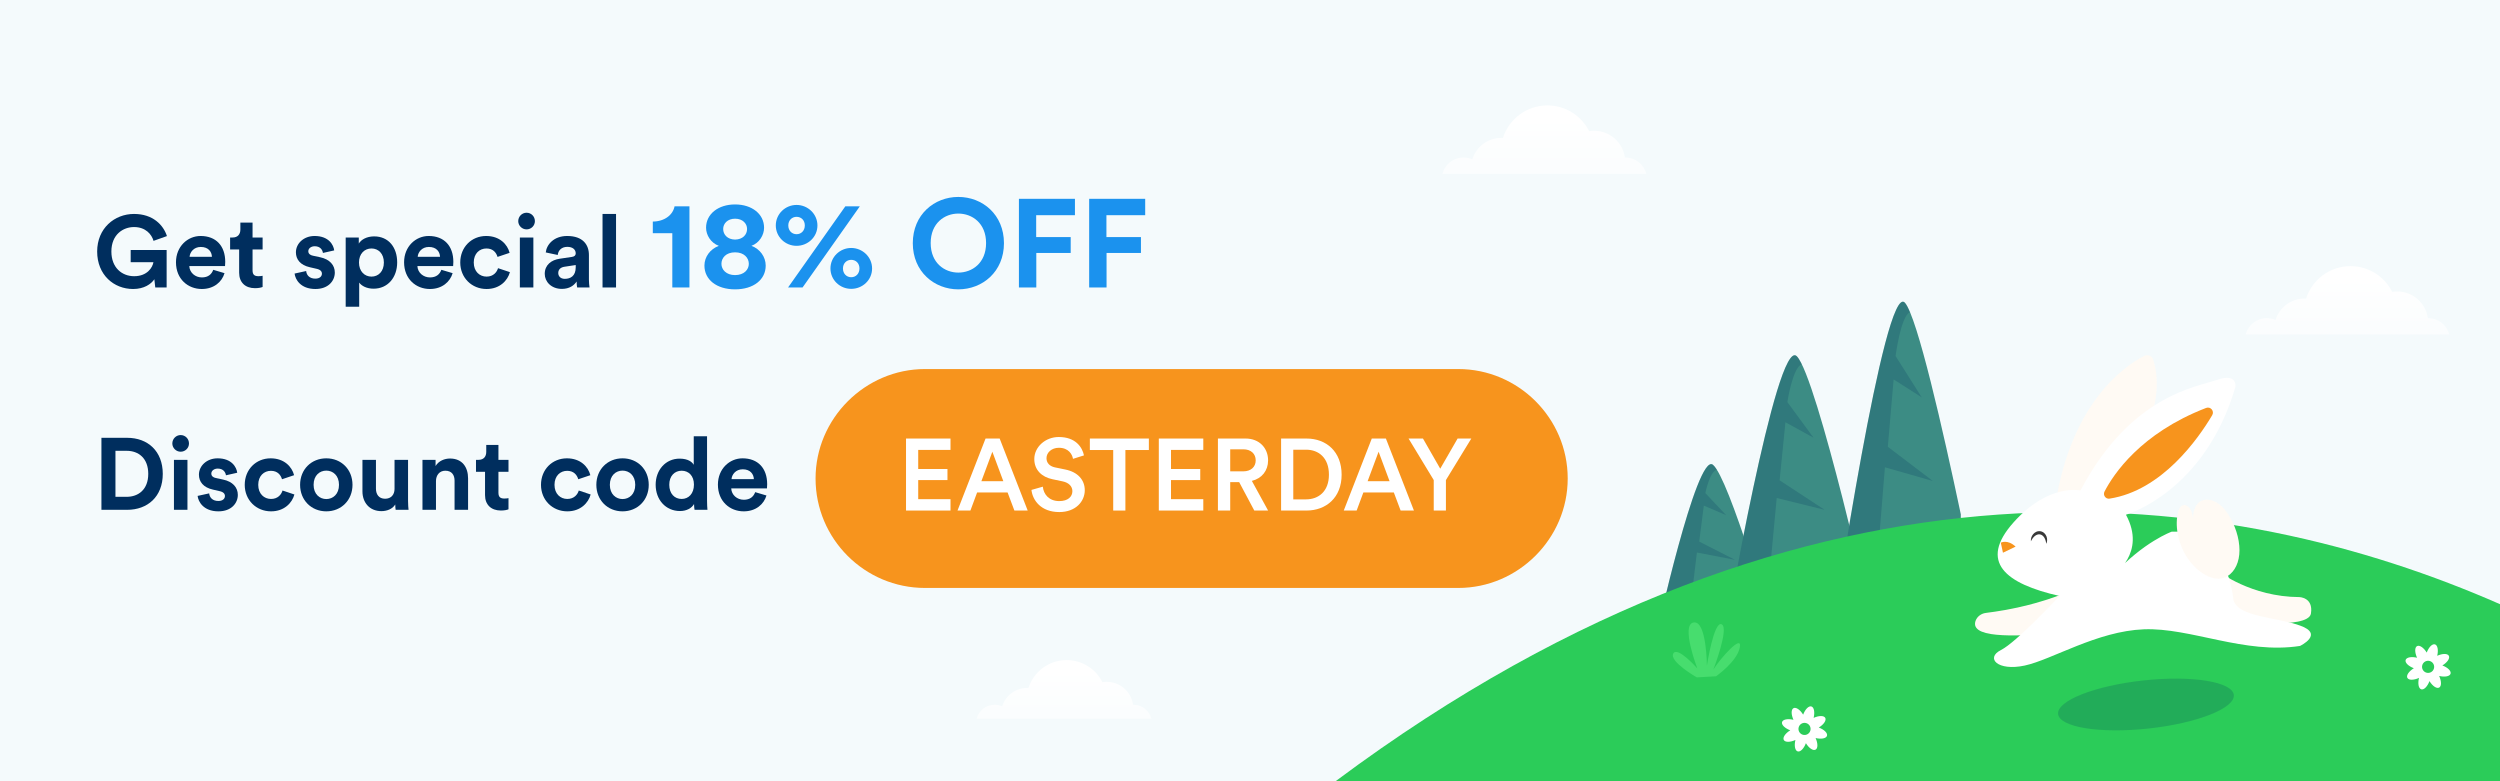 <?xml version="1.0" encoding="utf-8"?>
<!-- Generator: Adobe Illustrator 21.0.0, SVG Export Plug-In . SVG Version: 6.00 Build 0)  -->
<svg version="1.1" id="Layer_1" xmlns="http://www.w3.org/2000/svg" xmlns:xlink="http://www.w3.org/1999/xlink" x="0px" y="0px"
	 width="320px" height="100px" viewBox="0 0 320 100" style="enable-background:new 0 0 320 100;" xml:space="preserve">
<style type="text/css">
	.st0{fill:#FFFFFF;}
	.st1{opacity:0.5;fill:#EBF7FA;}
	.st2{fill:url(#SVGID_1_);}
	.st3{fill:url(#SVGID_2_);}
	.st4{fill:url(#SVGID_3_);}
	.st5{fill:#3C8C84;}
	.st6{opacity:0.2;fill:#002E5E;}
	.st7{fill:#2BCC59;}
	.st8{fill:#47DD6E;}
	.st9{opacity:0.05;fill:#F7941D;}
	.st10{opacity:0.05;}
	.st11{fill:#F7941D;}
	.st12{fill:#383838;}
	.st13{fill:#002E5E;}
	.st14{fill:#1B92EE;}
</style>
<g>
	<rect class="st0" width="320" height="100"/>
	<rect class="st1" width="320" height="100"/>
	<g>
		<g>
			
				<linearGradient id="SVGID_1_" gradientUnits="userSpaceOnUse" x1="1877.936" y1="31.06" x2="1877.936" y2="42.438" gradientTransform="matrix(-1 0 0 1 2178.413 0)">
				<stop  offset="0" style="stop-color:#FFFFFF"/>
				<stop  offset="0.4" style="stop-color:#FFFFFF"/>
				<stop  offset="1" style="stop-color:#FFFFFF;stop-opacity:0.6"/>
			</linearGradient>
			<path class="st2" d="M290.144,40.723c0.398,0,0.777,0.084,1.119,0.234c0.491-1.589,1.971-2.743,3.721-2.743
				c0.065,0,0.13,0.002,0.194,0.005c0.768-2.409,3.024-4.154,5.687-4.154c2.333,0,4.353,1.339,5.335,3.29
				c0.207-0.033,0.418-0.051,0.634-0.051c2.007,0,3.665,1.488,3.935,3.421c0.013,0,0.026-0.001,0.039-0.001
				c1.298,0,2.389,0.886,2.702,2.086h-3.008h-2.396h-1.955h-2.985h-4.352h-3.235h-2.735h-1.692h-3.712
				C287.755,41.609,288.846,40.723,290.144,40.723z"/>
			
				<linearGradient id="SVGID_2_" gradientUnits="userSpaceOnUse" x1="2042.218" y1="81.912" x2="2042.218" y2="91.683" gradientTransform="matrix(-1 0 0 1 2178.413 0)">
				<stop  offset="0" style="stop-color:#FFFFFF"/>
				<stop  offset="0.4" style="stop-color:#FFFFFF"/>
				<stop  offset="1" style="stop-color:#FFFFFF;stop-opacity:0.6"/>
			</linearGradient>
			<path class="st3" d="M127.32,90.21c0.342,0,0.667,0.072,0.961,0.201c0.422-1.365,1.693-2.356,3.196-2.356
				c0.056,0,0.112,0.002,0.167,0.004c0.66-2.069,2.597-3.568,4.885-3.568c2.003,0,3.738,1.15,4.581,2.825
				c0.177-0.028,0.359-0.044,0.545-0.044c1.723,0,3.148,1.278,3.379,2.938c0.011,0,0.022-0.001,0.034-0.001
				c1.115,0,2.052,0.761,2.32,1.791h-2.583h-2.058h-1.679h-2.563h-3.738h-2.778h-2.349h-1.453H125
				C125.269,90.971,126.206,90.21,127.32,90.21z"/>
			
				<linearGradient id="SVGID_3_" gradientUnits="userSpaceOnUse" x1="1980.733" y1="10.484" x2="1980.733" y2="21.879" gradientTransform="matrix(-1 0 0 1 2178.413 0)">
				<stop  offset="0" style="stop-color:#FFFFFF"/>
				<stop  offset="0.4" style="stop-color:#FFFFFF"/>
				<stop  offset="1" style="stop-color:#FFFFFF;stop-opacity:0.6"/>
			</linearGradient>
			<path class="st4" d="M187.331,20.162c0.399,0,0.778,0.084,1.121,0.234c0.492-1.591,1.974-2.747,3.727-2.747
				c0.065,0,0.13,0.002,0.195,0.005c0.769-2.413,3.029-4.161,5.696-4.161c2.336,0,4.359,1.341,5.343,3.295
				c0.207-0.033,0.419-0.051,0.635-0.051c2.01,0,3.671,1.49,3.941,3.426c0.013,0,0.026-0.001,0.039-0.001
				c1.3,0,2.392,0.887,2.706,2.089h-3.013h-2.399h-1.958h-2.989h-4.359h-3.24h-2.739h-1.694h-3.718
				C184.938,21.049,186.031,20.162,187.331,20.162z"/>
			<g>
				<g>
					<path class="st5" d="M211.933,81.604c0,0,5.246-23.753,7.315-22.118c2.069,1.635,7.759,21.315,7.759,21.315L211.933,81.604z"/>
					<path class="st6" d="M211.933,81.604l3.803-0.203l0.408-4.04l6.33,0.494l-5.911-1.816l0.64-5.318l4.877,0.938l-4.581-2.339
						l0.591-4.601l2.857,1.223l-2.66-2.822c0,0,0.528-2.735,1.466-3.003c-0.185-0.295-0.355-0.512-0.506-0.631
						C217.179,57.851,211.933,81.604,211.933,81.604z"/>
				</g>
				<g>
					<path class="st5" d="M220.786,81.318c0,0,6.602-38.36,9.206-35.72c2.604,2.64,9.764,34.423,9.764,34.423L220.786,81.318z"/>
					<path class="st6" d="M220.786,81.318l4.786-0.327l0.514-6.524l7.966,0.798l-7.439-2.933l0.806-8.588l6.137,1.515l-5.765-3.778
						l0.744-7.43l3.596,1.975l-3.348-4.558c0,0,0.665-4.417,1.845-4.85c-0.233-0.476-0.447-0.827-0.636-1.018
						C227.389,42.958,220.786,81.318,220.786,81.318z"/>
				</g>
				<g>
					<path class="st5" d="M250.985,65.835c-2.317-10.955-5.566-25.216-7.143-27.071c-2.604-3.062-9.206,41.432-9.206,41.432
						l16.349-1.296V65.835z"/>
					<path class="st6" d="M234.636,80.197l4.786-0.379l0.514-7.568l7.966,0.926l-7.439-3.402l0.806-9.961l6.137,1.757l-5.765-4.382
						l0.744-8.619l3.596,2.291l-3.348-5.287c0,0,0.665-5.123,1.845-5.626c-0.233-0.553-0.447-0.959-0.636-1.181
						C241.238,35.702,234.636,80.197,234.636,80.197z"/>
				</g>
			</g>
			<path class="st7" d="M320,77.335C286.047,62.438,232.516,54.086,170.946,100H320V77.335z"/>
			<path class="st8" d="M219.65,86.564c0,0,2.701-1.879,3.047-3.696c0.346-1.817-2.495,1.418-3.387,2.827c0,0,2.06-5.32,1.06-5.787
				c-1-0.467-1.888,5.313-1.888,5.313s-0.024-5.835-1.703-5.544c-1.678,0.29,0.482,5.887,0.482,5.887s-2.562-2.922-3.086-1.902
				c-0.524,1.019,3.012,3.042,3.012,3.042L219.65,86.564z"/>
			<g>
				<path class="st0" d="M228.324,94.714c0.169,0.318,0.814,0.311,1.489,0.003c-0.174,0.722-0.057,1.356,0.287,1.461
					c0.344,0.105,0.795-0.356,1.055-1.051c0.387,0.633,0.918,0.999,1.236,0.83c0.318-0.169,0.311-0.814,0.003-1.489
					c0.721,0.174,1.356,0.057,1.461-0.287c0.105-0.344-0.356-0.796-1.051-1.055c0.633-0.387,0.999-0.918,0.83-1.236
					c-0.169-0.318-0.814-0.311-1.489-0.003c0.174-0.722,0.057-1.356-0.287-1.461c-0.344-0.105-0.795,0.356-1.055,1.051
					c-0.387-0.633-0.918-0.999-1.236-0.83c-0.318,0.169-0.311,0.814-0.003,1.489c-0.721-0.174-1.356-0.057-1.461,0.287
					c-0.105,0.344,0.356,0.796,1.051,1.055C228.521,93.865,228.155,94.396,228.324,94.714z M230.237,93.075
					c0.125-0.41,0.559-0.641,0.969-0.515c0.41,0.125,0.64,0.559,0.515,0.969c-0.125,0.41-0.559,0.641-0.969,0.515
					C230.342,93.918,230.111,93.485,230.237,93.075z"/>
				<path class="st0" d="M308.142,86.768c0.169,0.318,0.814,0.311,1.489,0.003c-0.174,0.722-0.057,1.356,0.287,1.461
					c0.344,0.105,0.795-0.356,1.055-1.051c0.387,0.633,0.918,0.999,1.236,0.83c0.318-0.169,0.311-0.814,0.003-1.489
					c0.721,0.174,1.356,0.057,1.461-0.287c0.105-0.344-0.356-0.796-1.051-1.055c0.633-0.387,0.999-0.918,0.83-1.236
					c-0.169-0.318-0.814-0.311-1.489-0.003c0.174-0.722,0.057-1.356-0.287-1.461c-0.344-0.105-0.795,0.356-1.055,1.051
					c-0.387-0.633-0.918-0.999-1.236-0.83c-0.318,0.169-0.311,0.814-0.003,1.489c-0.721-0.174-1.356-0.057-1.461,0.287
					c-0.105,0.344,0.356,0.796,1.051,1.055C308.34,85.919,307.973,86.45,308.142,86.768z M310.055,85.129
					c0.125-0.41,0.559-0.641,0.969-0.515c0.41,0.125,0.64,0.559,0.515,0.969c-0.125,0.41-0.559,0.641-0.969,0.515
					C310.161,85.973,309.93,85.539,310.055,85.129z"/>
			</g>
			
				<ellipse transform="matrix(0.994 -0.108 0.108 0.994 -8.128 30.143)" class="st6" cx="274.712" cy="90.242" rx="11.314" ry="3.096"/>
			<g>
				<g>
					<g>
						<path class="st0" d="M262.892,69.532l1.691-1.678c0,0,14.174-11.601,11.033-21.801c-0.152-0.494-0.718-0.729-1.177-0.492
							c-2.507,1.294-9.743,6.193-11.517,20.254L262.892,69.532z"/>
						<path class="st9" d="M262.892,69.532l1.691-1.678c0,0,14.174-11.601,11.033-21.801c-0.152-0.494-0.718-0.729-1.177-0.492
							c-2.507,1.294-9.743,6.193-11.517,20.254L262.892,69.532z"/>
					</g>
					<g>
						<path class="st0" d="M264.877,75.664c0,0-4.068,1.972-10.686,2.791c-0.604,0.075-1.141,0.472-1.331,1.051
							c-0.201,0.614,0.035,1.345,1.986,1.652c3.643,0.572,10.624-0.42,10.624-0.42l-0.004-5.074"/>
						<path class="st9" d="M264.877,75.664c0,0-4.068,1.972-10.686,2.791c-0.604,0.075-1.141,0.472-1.331,1.051
							c-0.201,0.614,0.035,1.345,1.986,1.652c3.643,0.572,10.624-0.42,10.624-0.42l-0.004-5.074"/>
					</g>
					<g>
						<path class="st0" d="M283.959,73.131c0,0,4.145,3.261,10.328,3.297c0,0,1.845,0.007,1.513,2.104s-9.74,0.968-9.74,0.968
							S283.537,76.527,283.959,73.131z"/>
						<path class="st9" d="M283.959,73.131c0,0,4.145,3.261,10.328,3.297c0,0,1.845,0.007,1.513,2.104s-9.74,0.968-9.74,0.968
							S283.537,76.527,283.959,73.131z"/>
					</g>
					<path class="st0" d="M270.502,73.593c0,0,4.285-2.786,1.621-7.71c0,0,10.075-2.851,14.018-16.394c0,0,0.251-1.786-2.368-0.863
						s-11.028,1.937-17.476,14.156c0,0-4.067-0.96-8.571,4.094s-1.037,7.843,5.897,9.41c0,0-5.484,5.909-7.503,6.92
						c-2.02,1.011-0.443,2.738,3.047,1.984s9.254-4.406,15.241-4.639c5.987-0.233,12.893,3.229,19.99,2.13c0,0,3.155-1.499,0-2.611
						c-3.155-1.113-7.846-1.074-8.515-3.246c0,0-0.714-9.127-7.91-8.767C277.973,68.058,274.397,69.332,270.502,73.593z"/>
					<g>
						<g>
							<path class="st0" d="M284.771,73.897c-1.334,0.654-3.484-0.535-4.756-2.438c-1.272-1.903-1.671-4.287-1.199-5.962
								c0.085-0.303,0.202-0.595,0.42-0.752s0.56-0.151,0.855,0.102c0.444,0.38,0.567,1.066,0.623,1.621
								c-0.052-1.098,0.337-2.034,1.078-2.378c0.741-0.344,1.827-0.046,2.683,0.809c0.393,0.392,0.725,0.878,1.008,1.382
								c0.858,1.527,1.282,3.264,1.143,4.693c-0.138,1.429-0.837,2.53-1.886,2.974"/>
						</g>
						<g class="st10">
							<path class="st11" d="M284.771,73.897c-1.334,0.654-3.484-0.535-4.756-2.438c-1.272-1.903-1.671-4.287-1.199-5.962
								c0.085-0.303,0.202-0.595,0.42-0.752s0.56-0.151,0.855,0.102c0.444,0.38,0.567,1.066,0.623,1.621
								c-0.052-1.098,0.337-2.034,1.078-2.378c0.741-0.344,1.827-0.046,2.683,0.809c0.393,0.392,0.725,0.878,1.008,1.382
								c0.858,1.527,1.282,3.264,1.143,4.693c-0.138,1.429-0.837,2.53-1.886,2.974"/>
						</g>
					</g>
					<path class="st11" d="M269.379,62.917c1.141-2.206,4.617-7.466,13.006-10.702c0.567-0.219,1.088,0.407,0.778,0.929
						c-1.795,3.024-6.435,9.648-13.144,10.681C269.516,63.902,269.145,63.368,269.379,62.917z"/>
				</g>
				<path class="st11" d="M256.105,69.466c0,0,0.832-0.474,1.894,0.5l-1.622,0.783L256.105,69.466z"/>
				<path class="st12" d="M259.957,69.286c-0.033-0.307,0.06-0.638,0.274-0.899c0.104-0.133,0.246-0.24,0.409-0.316
					c0.164-0.074,0.356-0.102,0.541-0.072c0.184,0.031,0.358,0.12,0.489,0.243c0.129,0.125,0.23,0.272,0.285,0.431
					c0.118,0.316,0.099,0.66-0.032,0.939c-0.038-0.306-0.117-0.579-0.255-0.801c-0.138-0.222-0.337-0.372-0.553-0.409
					c-0.217-0.036-0.454,0.042-0.656,0.207C260.254,68.775,260.091,69.009,259.957,69.286z"/>
			</g>
		</g>
		<g>
			<g>
				<path class="st13" d="M19.874,36.797l-0.117-1.053c-0.416,0.624-1.326,1.248-2.717,1.248c-2.483,0-4.603-1.82-4.603-4.797
					s2.223-4.81,4.719-4.81c2.418,0,3.757,1.417,4.212,2.834l-1.716,0.611c-0.234-0.819-1.001-1.768-2.496-1.768
					c-1.391,0-2.899,0.949-2.899,3.133c0,2.08,1.365,3.159,2.912,3.159c1.703,0,2.366-1.144,2.47-1.794h-2.912V32h4.602v4.797
					H19.874z"/>
				<path class="st13" d="M28.739,34.964c-0.325,1.105-1.339,2.028-2.912,2.028c-1.755,0-3.302-1.261-3.302-3.419
					c0-2.041,1.508-3.367,3.146-3.367c1.976,0,3.159,1.261,3.159,3.315c0,0.247-0.026,0.507-0.026,0.533h-4.576
					c0.039,0.845,0.754,1.456,1.612,1.456c0.806,0,1.248-0.403,1.456-0.975L28.739,34.964z M27.127,32.871
					c-0.026-0.637-0.442-1.261-1.43-1.261c-0.897,0-1.391,0.676-1.43,1.261H27.127z"/>
				<path class="st13" d="M32.327,30.4h1.287v1.534h-1.287v2.678c0,0.559,0.26,0.741,0.754,0.741c0.208,0,0.442-0.026,0.533-0.052
					v1.43c-0.156,0.065-0.468,0.156-0.975,0.156c-1.248,0-2.028-0.741-2.028-1.976v-2.977h-1.157V30.4h0.325
					c0.676,0,0.988-0.442,0.988-1.014V28.49h1.56V30.4z"/>
				<path class="st13" d="M39.19,34.691c0.039,0.507,0.416,0.975,1.17,0.975c0.572,0,0.845-0.299,0.845-0.637
					c0-0.286-0.195-0.52-0.689-0.624l-0.845-0.195c-1.235-0.273-1.794-1.014-1.794-1.911c0-1.144,1.014-2.093,2.392-2.093
					c1.82,0,2.431,1.157,2.509,1.846l-1.443,0.325c-0.052-0.377-0.325-0.858-1.053-0.858c-0.455,0-0.819,0.273-0.819,0.637
					c0,0.312,0.234,0.507,0.585,0.572l0.91,0.195c1.261,0.26,1.898,1.027,1.898,1.963c0,1.04-0.806,2.106-2.483,2.106
					c-1.924,0-2.587-1.248-2.665-1.976L39.19,34.691z"/>
				<path class="st13" d="M44.248,39.267V30.4h1.677v0.78c0.286-0.494,1.001-0.923,1.963-0.923c1.872,0,2.951,1.43,2.951,3.328
					c0,1.937-1.209,3.367-3.016,3.367c-0.884,0-1.534-0.351-1.846-0.78v3.094H44.248z M47.55,31.805
					c-0.884,0-1.599,0.663-1.599,1.794c0,1.131,0.715,1.807,1.599,1.807c0.884,0,1.586-0.663,1.586-1.807
					C49.136,32.468,48.434,31.805,47.55,31.805z"/>
				<path class="st13" d="M57.937,34.964c-0.325,1.105-1.339,2.028-2.912,2.028c-1.755,0-3.302-1.261-3.302-3.419
					c0-2.041,1.508-3.367,3.146-3.367c1.977,0,3.159,1.261,3.159,3.315c0,0.247-0.026,0.507-0.026,0.533h-4.576
					c0.039,0.845,0.754,1.456,1.612,1.456c0.806,0,1.248-0.403,1.456-0.975L57.937,34.964z M56.325,32.871
					c-0.026-0.637-0.442-1.261-1.43-1.261c-0.897,0-1.391,0.676-1.43,1.261H56.325z"/>
				<path class="st13" d="M60.641,33.599c0,1.157,0.754,1.807,1.638,1.807c0.884,0,1.326-0.585,1.469-1.079l1.521,0.507
					c-0.286,1.066-1.287,2.158-2.99,2.158c-1.885,0-3.367-1.43-3.367-3.393c0-1.976,1.456-3.393,3.315-3.393
					c1.742,0,2.73,1.079,3.003,2.158l-1.547,0.52c-0.156-0.533-0.559-1.079-1.417-1.079C61.382,31.805,60.641,32.442,60.641,33.599z
					"/>
				<path class="st13" d="M67.401,27.229c0.598,0,1.066,0.481,1.066,1.079c0,0.572-0.468,1.053-1.066,1.053
					c-0.585,0-1.066-0.481-1.066-1.053C66.334,27.709,66.816,27.229,67.401,27.229z M66.542,36.797V30.4h1.729v6.396H66.542z"/>
				<path class="st13" d="M71.638,33.118l1.573-0.234c0.364-0.052,0.481-0.234,0.481-0.455c0-0.455-0.351-0.832-1.079-0.832
					c-0.754,0-1.17,0.481-1.222,1.04l-1.534-0.325c0.104-1.001,1.027-2.106,2.743-2.106c2.028,0,2.782,1.144,2.782,2.431v3.146
					c0,0.338,0.039,0.793,0.078,1.014h-1.586c-0.039-0.169-0.065-0.52-0.065-0.767c-0.325,0.507-0.936,0.949-1.885,0.949
					c-1.365,0-2.197-0.923-2.197-1.924C69.728,33.911,70.572,33.274,71.638,33.118z M73.692,34.21v-0.286l-1.443,0.221
					c-0.442,0.065-0.793,0.313-0.793,0.806c0,0.377,0.273,0.741,0.832,0.741C73.017,35.692,73.692,35.341,73.692,34.21z"/>
				<path class="st13" d="M77.124,36.797v-9.412h1.729v9.412H77.124z"/>
				<path class="st14" d="M86.056,36.797V29.85h-2.497v-1.489c1.521-0.016,2.577-0.864,2.785-1.953h1.905v10.388H86.056z"/>
				<path class="st14" d="M90.167,33.996c0-1.12,0.736-2.113,1.841-2.529c-1.04-0.384-1.632-1.393-1.632-2.321
					c0-1.745,1.552-2.978,3.713-2.978c2.161,0,3.713,1.232,3.713,2.978c0,0.912-0.576,1.937-1.617,2.321
					c1.088,0.4,1.825,1.409,1.825,2.529c0,1.793-1.552,3.042-3.921,3.042S90.167,35.789,90.167,33.996z M95.849,33.771
					c0-0.752-0.592-1.473-1.761-1.473s-1.745,0.721-1.745,1.473c0,0.736,0.608,1.441,1.745,1.441
					C95.241,35.212,95.849,34.508,95.849,33.771z M95.625,29.306c0-0.688-0.56-1.313-1.537-1.313c-0.96,0-1.521,0.625-1.521,1.313
					c0,0.736,0.56,1.345,1.521,1.361C95.065,30.65,95.625,30.042,95.625,29.306z"/>
				<path class="st14" d="M101.959,26.232c1.44,0,2.673,1.153,2.673,2.625c0,1.489-1.233,2.609-2.673,2.609
					c-1.457,0-2.657-1.152-2.657-2.609C99.302,27.385,100.519,26.232,101.959,26.232z M100.871,36.797l7.331-10.388h1.856
					l-7.331,10.388H100.871z M101.959,29.978c0.608,0,1.057-0.464,1.057-1.121c0-0.656-0.448-1.104-1.057-1.104
					c-0.592,0-1.057,0.448-1.057,1.104C100.903,29.53,101.367,29.978,101.959,29.978z M108.954,31.739
					c1.441,0,2.673,1.152,2.673,2.625c0,1.489-1.232,2.609-2.673,2.609c-1.457,0-2.657-1.153-2.657-2.609
					C106.297,32.891,107.514,31.739,108.954,31.739z M108.954,35.484c0.608,0,1.057-0.464,1.057-1.121s-0.448-1.104-1.057-1.104
					c-0.592,0-1.056,0.448-1.056,1.104C107.898,35.036,108.362,35.484,108.954,35.484z"/>
				<path class="st14" d="M122.665,25.208c3.089,0,5.842,2.257,5.842,5.922c0,3.65-2.753,5.907-5.842,5.907
					c-3.073,0-5.827-2.257-5.827-5.907C116.838,27.465,119.591,25.208,122.665,25.208z M122.665,34.892
					c1.761,0,3.553-1.216,3.553-3.777s-1.792-3.778-3.553-3.778c-1.745,0-3.538,1.217-3.538,3.778S120.92,34.892,122.665,34.892z"/>
				<path class="st14" d="M130.422,36.797V25.448h7.171v2.097h-4.962v2.801h4.418v2.033h-4.402v4.418H130.422z"/>
				<path class="st14" d="M139.414,36.797V25.448h7.171v2.097h-4.962v2.801h4.418v2.033h-4.402v4.418H139.414z"/>
			</g>
			<g>
				<g>
					<g>
						<path class="st13" d="M12.983,65.257V56.04h3.302c2.626,0,4.55,1.703,4.55,4.615s-1.937,4.602-4.563,4.602H12.983z
							 M16.208,63.593c1.508,0,2.769-0.936,2.769-2.938c0-2.002-1.248-2.951-2.756-2.951h-1.443v5.889H16.208z"/>
						<path class="st13" d="M23.124,55.688c0.598,0,1.066,0.481,1.066,1.079c0,0.572-0.468,1.053-1.066,1.053
							c-0.585,0-1.066-0.481-1.066-1.053C22.057,56.169,22.538,55.688,23.124,55.688z M22.265,65.257V58.86h1.729v6.396H22.265z"/>
						<path class="st13" d="M26.776,63.151c0.039,0.507,0.416,0.975,1.17,0.975c0.572,0,0.845-0.299,0.845-0.637
							c0-0.286-0.195-0.52-0.689-0.624l-0.845-0.195c-1.235-0.273-1.794-1.014-1.794-1.911c0-1.144,1.014-2.093,2.392-2.093
							c1.82,0,2.431,1.157,2.509,1.846l-1.443,0.325c-0.052-0.377-0.325-0.858-1.053-0.858c-0.455,0-0.819,0.273-0.819,0.637
							c0,0.312,0.234,0.507,0.585,0.572l0.91,0.195c1.261,0.26,1.898,1.027,1.898,1.963c0,1.04-0.806,2.106-2.483,2.106
							c-1.924,0-2.587-1.248-2.665-1.976L26.776,63.151z"/>
						<path class="st13" d="M33.055,62.059c0,1.157,0.754,1.807,1.638,1.807c0.884,0,1.326-0.585,1.469-1.079l1.521,0.507
							c-0.286,1.066-1.287,2.158-2.99,2.158c-1.885,0-3.367-1.43-3.367-3.393c0-1.976,1.456-3.393,3.315-3.393
							c1.742,0,2.73,1.079,3.003,2.158l-1.547,0.52c-0.156-0.533-0.559-1.079-1.417-1.079
							C33.796,60.265,33.055,60.902,33.055,62.059z"/>
						<path class="st13" d="M45.12,62.059c0,1.963-1.443,3.393-3.354,3.393c-1.911,0-3.354-1.43-3.354-3.393
							c0-1.976,1.443-3.393,3.354-3.393C43.676,58.666,45.12,60.083,45.12,62.059z M43.391,62.059c0-1.209-0.78-1.82-1.625-1.82
							c-0.845,0-1.625,0.611-1.625,1.82c0,1.196,0.78,1.82,1.625,1.82C42.61,63.879,43.391,63.268,43.391,62.059z"/>
						<path class="st13" d="M50.592,64.568c-0.351,0.598-1.092,0.858-1.768,0.858c-1.547,0-2.431-1.131-2.431-2.522V58.86h1.729
							v3.692c0,0.715,0.364,1.287,1.17,1.287c0.767,0,1.209-0.52,1.209-1.261V58.86h1.729V64.1c0,0.494,0.039,0.936,0.065,1.157
							h-1.651C50.618,65.127,50.592,64.828,50.592,64.568z"/>
						<path class="st13" d="M55.805,65.257h-1.729V58.86h1.677v0.793c0.39-0.663,1.157-0.962,1.846-0.962
							c1.586,0,2.314,1.131,2.314,2.535v4.03h-1.729v-3.731c0-0.715-0.351-1.274-1.183-1.274c-0.754,0-1.196,0.585-1.196,1.326
							V65.257z"/>
						<path class="st13" d="M63.8,58.86h1.287v1.534H63.8v2.678c0,0.559,0.26,0.741,0.754,0.741c0.208,0,0.442-0.026,0.533-0.052
							v1.43c-0.156,0.065-0.468,0.156-0.975,0.156c-1.248,0-2.028-0.741-2.028-1.976v-2.977h-1.157V58.86h0.325
							c0.676,0,0.988-0.442,0.988-1.014V56.95h1.56V58.86z"/>
						<path class="st13" d="M70.976,62.059c0,1.157,0.754,1.807,1.638,1.807c0.884,0,1.326-0.585,1.469-1.079l1.521,0.507
							c-0.286,1.066-1.287,2.158-2.99,2.158c-1.885,0-3.367-1.43-3.367-3.393c0-1.976,1.456-3.393,3.315-3.393
							c1.742,0,2.73,1.079,3.003,2.158l-1.547,0.52c-0.156-0.533-0.559-1.079-1.417-1.079
							C71.717,60.265,70.976,60.902,70.976,62.059z"/>
						<path class="st13" d="M83.04,62.059c0,1.963-1.443,3.393-3.354,3.393c-1.911,0-3.354-1.43-3.354-3.393
							c0-1.976,1.443-3.393,3.354-3.393C81.597,58.666,83.04,60.083,83.04,62.059z M81.311,62.059c0-1.209-0.78-1.82-1.625-1.82
							c-0.845,0-1.625,0.611-1.625,1.82c0,1.196,0.78,1.82,1.625,1.82C80.531,63.879,81.311,63.268,81.311,62.059z"/>
						<path class="st13" d="M90.502,64.1c0,0.429,0.026,0.897,0.052,1.157h-1.651c-0.026-0.13-0.065-0.442-0.065-0.741
							c-0.286,0.507-0.936,0.897-1.794,0.897c-1.82,0-3.12-1.43-3.12-3.367c0-1.872,1.261-3.341,3.068-3.341
							c1.105,0,1.625,0.455,1.807,0.793v-3.653h1.703V64.1z M87.252,63.866c0.884,0,1.573-0.676,1.573-1.833
							c0-1.144-0.689-1.781-1.573-1.781c-0.884,0-1.586,0.65-1.586,1.794S86.342,63.866,87.252,63.866z"/>
						<path class="st13" d="M98.107,63.424c-0.325,1.105-1.339,2.028-2.912,2.028c-1.755,0-3.302-1.261-3.302-3.419
							c0-2.041,1.508-3.367,3.146-3.367c1.976,0,3.159,1.261,3.159,3.315c0,0.247-0.026,0.507-0.026,0.533h-4.576
							c0.039,0.845,0.754,1.456,1.612,1.456c0.806,0,1.248-0.403,1.456-0.975L98.107,63.424z M96.495,61.331
							c-0.026-0.637-0.442-1.261-1.43-1.261c-0.897,0-1.391,0.676-1.43,1.261H96.495z"/>
					</g>
				</g>
				<g>
					<path class="st11" d="M186.657,75.258h-68.255c-7.733,0-14.01-6.276-14.01-14.01l0,0c0-7.677,6.332-14.01,14.01-14.01h68.255
						c7.677,0,14.01,6.276,14.01,14.01l0,0C200.667,68.926,194.334,75.258,186.657,75.258z"/>
					<g>
						<g>
							<path class="st0" d="M115.971,65.35v-9.217h5.694v1.456h-4.134v2.444h3.744v1.417h-3.744v2.444h4.134v1.456H115.971z"/>
							<path class="st0" d="M128.971,63.036h-3.9l-0.858,2.314h-1.651l3.588-9.217h1.807l3.588,9.217h-1.703L128.971,63.036z
								 M125.617,61.592h2.808l-1.404-3.77L125.617,61.592z"/>
							<path class="st0" d="M137.343,58.732c-0.091-0.572-0.572-1.417-1.807-1.417c-0.936,0-1.586,0.624-1.586,1.326
								c0,0.585,0.364,1.027,1.079,1.183l1.326,0.273c1.625,0.325,2.496,1.352,2.496,2.652c0,1.43-1.157,2.795-3.263,2.795
								c-2.34,0-3.419-1.508-3.562-2.834l1.456-0.416c0.091,0.962,0.78,1.846,2.106,1.846c1.105,0,1.677-0.559,1.677-1.274
								c0-0.598-0.442-1.079-1.235-1.248l-1.3-0.273c-1.404-0.286-2.34-1.209-2.34-2.587c0-1.547,1.417-2.821,3.133-2.821
								c2.171,0,3.016,1.326,3.224,2.353L137.343,58.732z"/>
							<path class="st0" d="M144.051,57.602v7.748h-1.56v-7.748h-2.99v-1.469h7.553v1.469H144.051z"/>
							<path class="st0" d="M148.328,65.35v-9.217h5.694v1.456h-4.134v2.444h3.744v1.417h-3.744v2.444h4.134v1.456H148.328z"/>
							<path class="st0" d="M158.611,61.709h-1.144v3.64h-1.573v-9.217h3.536c1.781,0,2.886,1.235,2.886,2.795
								c0,1.313-0.793,2.314-2.08,2.626l2.08,3.796h-1.768L158.611,61.709z M159.144,60.332c0.962,0,1.586-0.559,1.586-1.404
								c0-0.858-0.624-1.417-1.586-1.417h-1.677v2.821H159.144z"/>
							<path class="st0" d="M163.98,65.35v-9.217h3.263c2.509,0,4.485,1.664,4.485,4.628c0,2.951-2.002,4.589-4.499,4.589H163.98z
								 M167.178,63.919c1.599,0,2.925-1.027,2.925-3.159c0-2.158-1.313-3.198-2.912-3.198h-1.651v6.357H167.178z"/>
							<path class="st0" d="M178.41,63.036h-3.9l-0.858,2.314H172l3.588-9.217h1.807l3.588,9.217h-1.703L178.41,63.036z
								 M175.056,61.592h2.808l-1.404-3.77L175.056,61.592z"/>
							<path class="st0" d="M180.294,56.132h1.846l2.21,3.861l2.223-3.861h1.755l-3.25,5.317v3.9h-1.56v-3.9L180.294,56.132z"/>
						</g>
					</g>
				</g>
			</g>
		</g>
	</g>
</g>
<g>
</g>
<g>
</g>
<g>
</g>
<g>
</g>
<g>
</g>
<g>
</g>
<g>
</g>
<g>
</g>
<g>
</g>
<g>
</g>
<g>
</g>
<g>
</g>
<g>
</g>
<g>
</g>
<g>
</g>
</svg>
